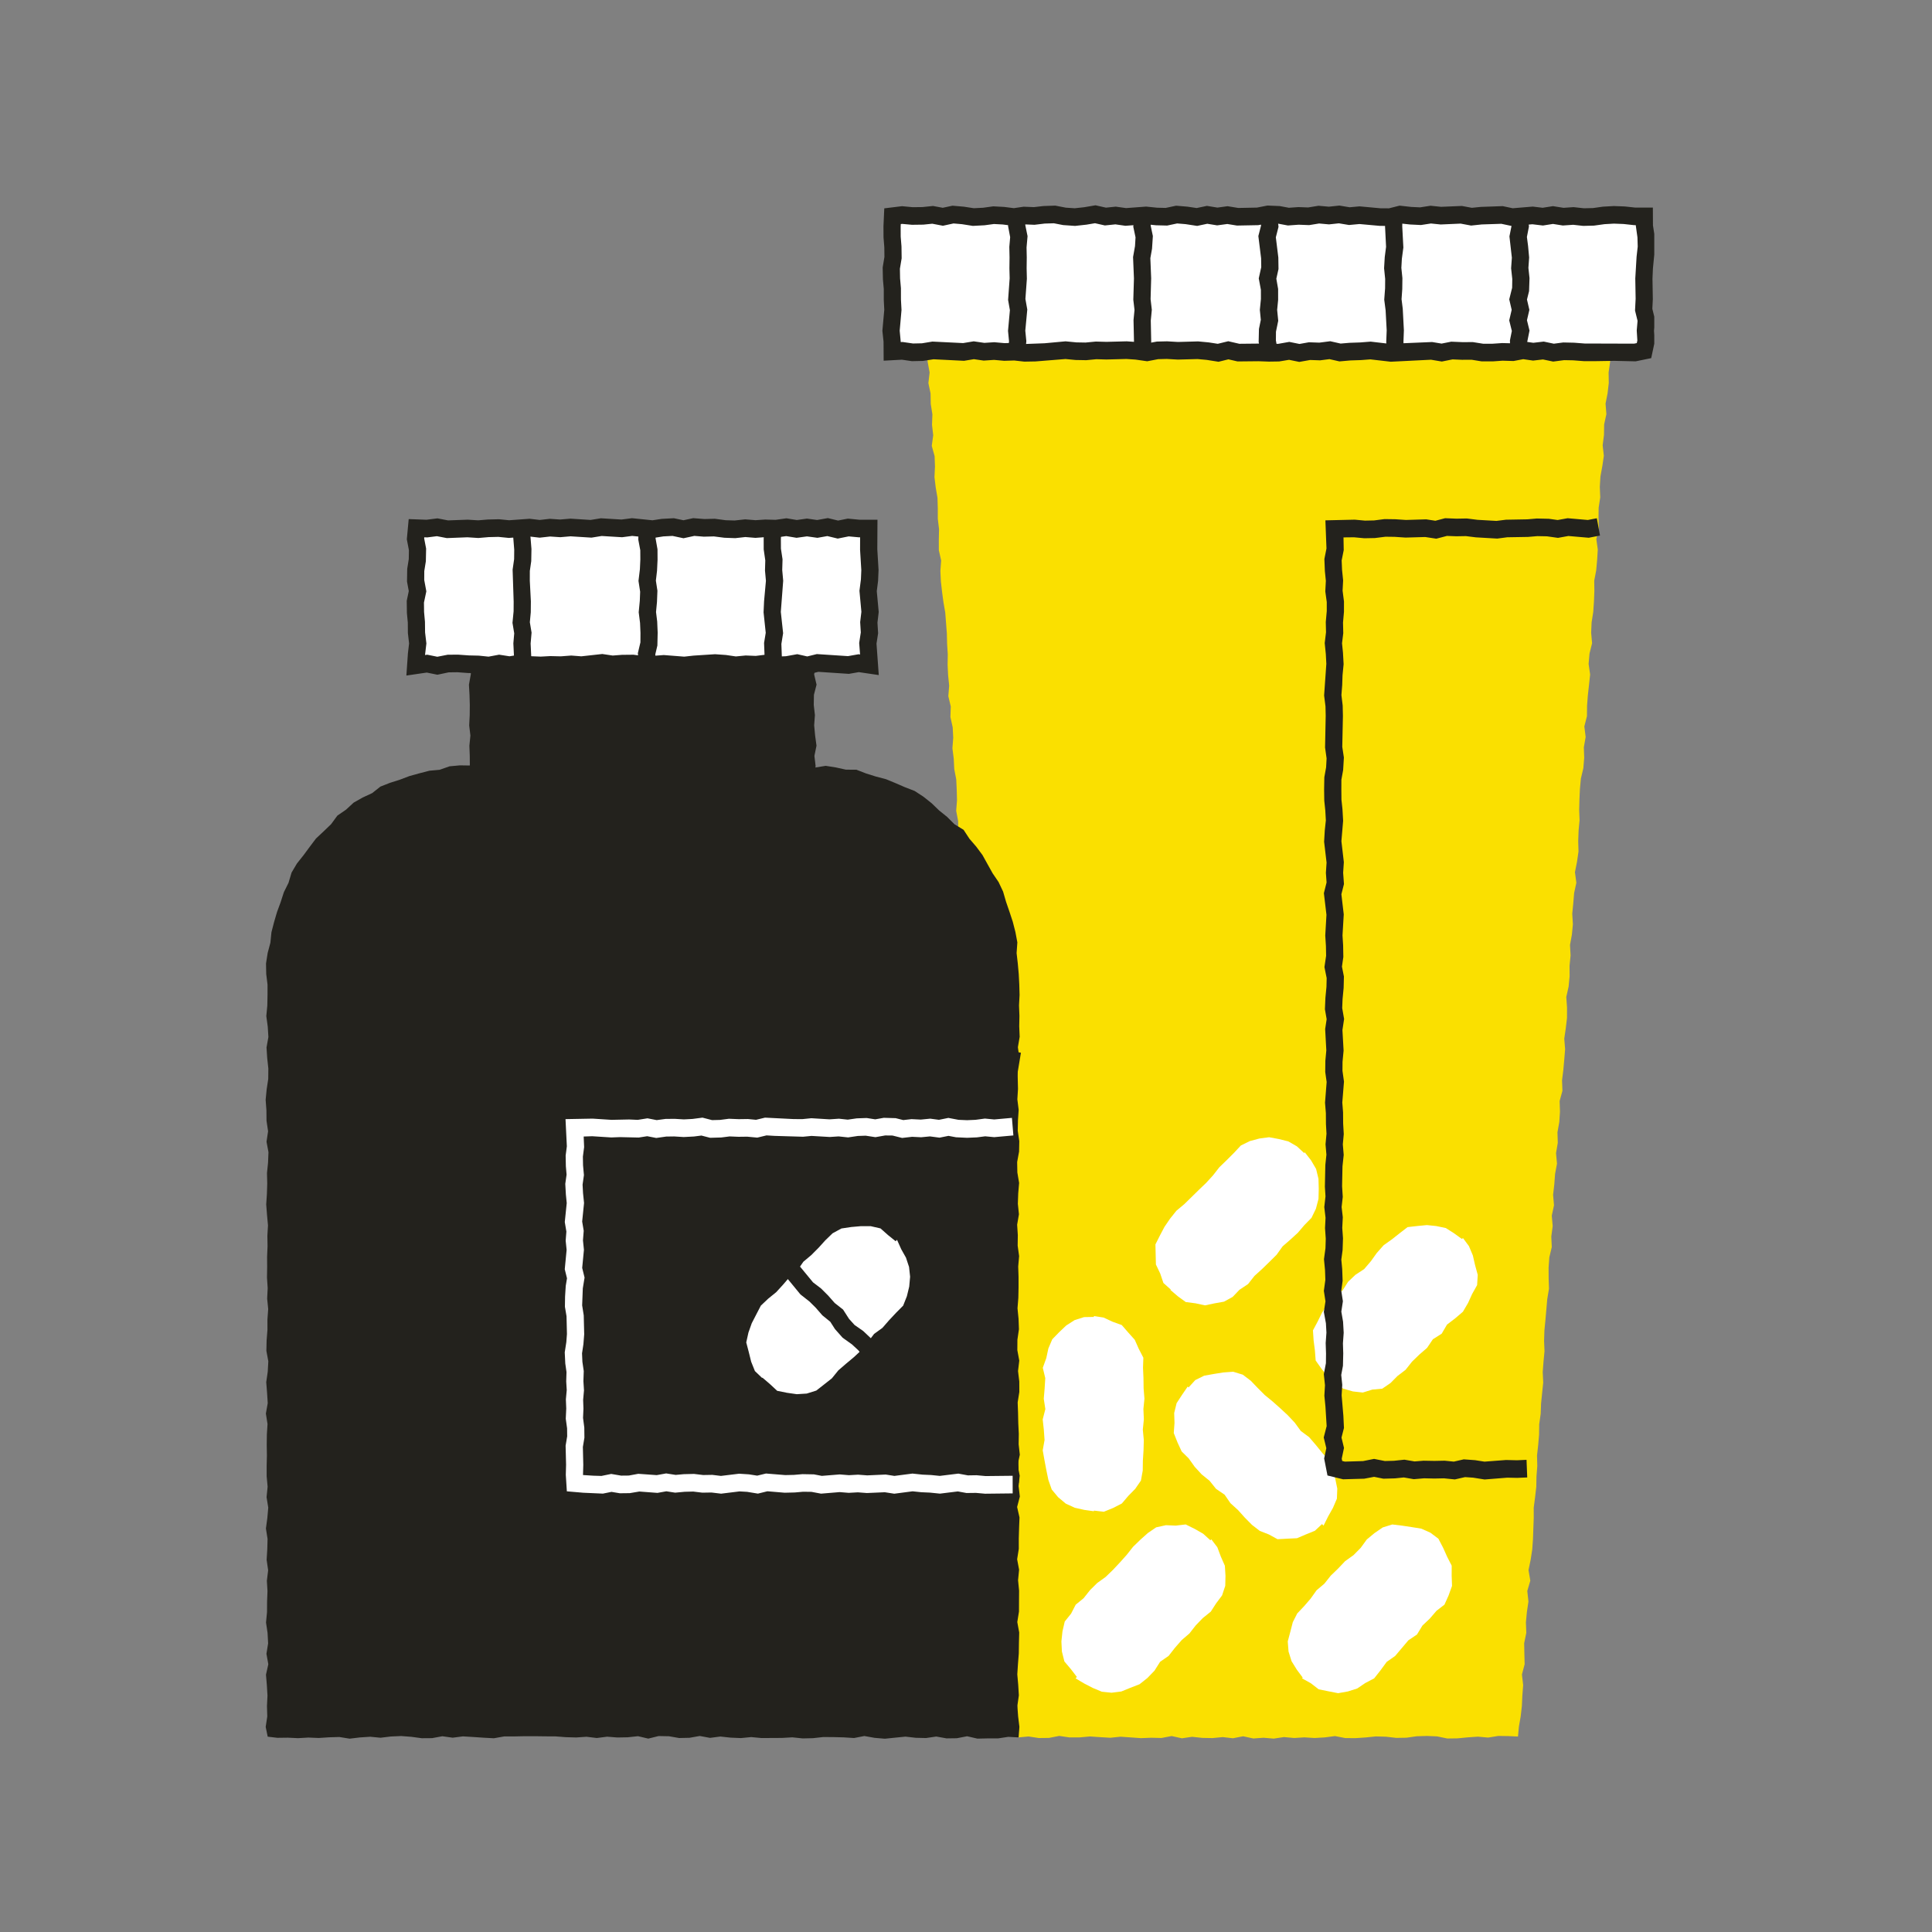 <svg width="100" height="100" viewBox="0 0 100 100" fill="none" xmlns="http://www.w3.org/2000/svg">
<rect x="0" y="0" width="100" height="100" fill="#808080" stroke="none"/>
<g clip-path="url(#clip0_3534_3298)">
<path d="M78.571 89.883L78.08 89.86L77.552 89.852L77.023 89.937L76.495 89.889L75.968 89.926L75.44 89.977L74.912 89.984L74.384 89.875L73.855 89.853L73.327 89.869L72.798 89.944L72.27 89.953L71.742 89.892L71.214 89.877L70.685 89.931L70.157 89.966L69.629 89.962L69.1 89.859L68.572 89.928L68.043 89.959L67.514 89.926L66.986 89.959L66.457 89.911L65.929 89.99L65.401 89.946L64.873 89.983L64.344 89.87L63.816 89.972L63.289 89.912L62.761 89.963L62.232 89.953L61.703 89.897L61.175 89.974L60.647 89.858L60.117 89.958L59.589 89.945L59.06 89.966L58.531 89.929L58.001 89.892L57.472 89.946L56.943 89.915L56.414 89.879L55.885 89.927L55.356 89.929L54.826 89.851L54.297 89.954L53.767 89.96L53.236 89.88L52.7 89.93L52.742 89.38L52.574 88.851L52.663 88.303L52.498 87.773L52.496 87.232L52.46 86.694L52.461 86.152L52.384 85.616L52.415 85.073L52.374 84.535L52.28 84L52.334 83.456L52.246 82.92L52.253 82.379L52.12 81.847L52.169 81.302L52.148 80.761L52.04 80.227L51.987 79.689L51.94 79.151L52.023 78.604L51.97 78.066L51.873 77.532L51.801 76.995L51.846 76.451L51.8 75.913L51.797 75.372L51.657 74.84L51.676 74.298L51.691 73.755L51.564 73.222L51.63 72.676L51.564 72.139L51.553 71.598L51.463 71.062L51.448 70.522L51.347 69.988L51.422 69.441L51.338 68.906L51.279 68.368L51.282 67.827L51.258 67.287L51.189 66.75L51.207 66.207L51.169 65.668L51.009 65.137L51.014 64.596L51.015 64.055L50.958 63.518L50.938 62.978L50.848 62.444L50.837 61.905L50.792 61.367L50.829 60.825L50.768 60.288L50.675 59.754L50.7 59.212L50.6 58.679L50.65 58.134L50.524 57.602L50.506 57.062L50.481 56.522L50.467 55.981L50.411 55.443L50.346 54.906L50.346 54.364L50.325 53.825L50.339 53.283L50.289 52.745L50.184 52.212L50.165 51.672L50.171 51.131L50.041 50.598L50.11 50.052L50.052 49.514L50.034 48.973L50.017 48.433L49.869 47.901L49.848 47.361L49.816 46.822L49.776 46.283L49.732 45.745L49.748 45.202L49.782 44.658L49.648 44.126L49.659 43.583L49.599 43.044L49.593 42.503L49.492 41.968L49.534 41.424L49.52 40.883L49.495 40.343L49.392 39.808L49.365 39.267L49.297 38.73L49.339 38.185L49.311 37.645L49.193 37.111L49.212 36.567L49.085 36.034L49.129 35.489L49.074 34.95L49.048 34.41L49.057 33.867L49.022 33.327L49.009 32.785L48.967 32.246L48.926 31.706L48.833 31.171L48.761 30.634L48.7 30.096L48.674 29.556L48.714 29.012L48.594 28.478L48.593 27.936L48.605 27.393L48.541 26.855L48.54 26.313L48.524 25.771L48.433 25.235L48.368 24.696L48.394 24.152L48.375 23.61L48.228 23.077L48.303 22.529L48.241 21.99L48.261 21.446L48.175 20.909L48.166 20.366L48.053 19.83L48.117 19.282L48.018 18.744L47.965 18.192L48.503 18.183L49.03 18.205L49.556 18.173L50.083 18.265L50.609 18.157L51.136 18.211L51.663 18.149L52.19 18.166L52.717 18.248L53.245 18.189L53.773 18.214L54.3 18.166L54.827 18.256L55.354 18.189L55.881 18.164L56.408 18.215L56.935 18.175L57.462 18.239L57.99 18.171L58.518 18.193L59.046 18.256L59.573 18.226L60.1 18.137L60.628 18.136L61.155 18.214L61.683 18.238L62.211 18.213L62.739 18.206L63.266 18.162L63.794 18.217L64.321 18.192L64.849 18.247L65.377 18.195L65.905 18.21L66.433 18.245L66.96 18.202L67.488 18.144L68.016 18.209L68.544 18.261L69.072 18.174L69.6 18.188L70.128 18.144L70.655 18.255L71.183 18.221L71.711 18.241L72.238 18.201L72.765 18.163L73.293 18.162L73.821 18.153L74.349 18.23L74.876 18.274L75.404 18.225L75.933 18.128L76.461 18.226L76.99 18.186L77.518 18.128L78.047 18.267L78.575 18.184L79.104 18.23L79.633 18.264L80.16 18.132L80.689 18.269L81.218 18.229L81.747 18.186L82.277 18.236L82.807 18.205L83.36 18.18L83.338 18.744L83.261 19.28L83.27 19.822L83.208 20.359L83.103 20.893L83.146 21.437L83.03 21.97L83.022 22.511L82.953 23.047L83.015 23.592L82.936 24.128L82.838 24.662L82.806 25.201L82.828 25.744L82.746 26.28L82.739 26.821L82.761 27.364L82.625 27.896L82.701 28.443L82.668 28.983L82.619 29.521L82.517 30.055L82.524 30.597L82.503 31.137L82.466 31.675L82.382 32.211L82.358 32.75L82.406 33.295L82.273 33.827L82.226 34.365L82.305 34.912L82.247 35.45L82.187 35.988L82.146 36.526L82.141 37.068L82.005 37.6L82.073 38.146L81.979 38.681L81.998 39.223L81.954 39.761L81.827 40.294L81.777 40.832L81.752 41.372L81.738 41.913L81.758 42.456L81.708 42.994L81.688 43.534L81.703 44.076L81.625 44.611L81.519 45.145L81.592 45.691L81.477 46.223L81.432 46.76L81.379 47.297L81.413 47.839L81.361 48.376L81.263 48.91L81.293 49.453L81.24 49.99L81.243 50.531L81.191 51.069L81.071 51.602L81.109 52.147L81.108 52.689L81.044 53.226L80.966 53.762L81.01 54.306L80.966 54.844L80.918 55.381L80.851 55.918L80.871 56.46L80.726 56.991L80.744 57.534L80.71 58.073L80.614 58.608L80.631 59.151L80.54 59.687L80.59 60.232L80.49 60.767L80.45 61.305L80.388 61.842L80.435 62.387L80.32 62.92L80.367 63.465L80.295 64.002L80.32 64.547L80.193 65.08L80.155 65.619L80.158 66.161L80.175 66.704L80.086 67.239L80.039 67.778L79.992 68.317L79.939 68.856L79.921 69.397L79.943 69.94L79.892 70.478L79.851 71.018L79.877 71.562L79.821 72.1L79.766 72.639L79.746 73.179L79.669 73.716L79.662 74.259L79.616 74.798L79.556 75.336L79.57 75.879L79.528 76.419L79.518 76.959L79.456 77.497L79.385 78.035L79.386 78.576L79.366 79.117L79.347 79.657L79.309 80.197L79.226 80.734L79.116 81.268L79.209 81.817L79.052 82.349L79.112 82.895L79.032 83.433L78.981 83.972L79.001 84.517L78.891 85.052L78.901 85.596L78.915 86.14L78.775 86.673L78.839 87.22L78.797 87.761L78.772 88.303L78.71 88.842L78.617 89.379L78.571 89.883Z" fill="#FAE000"/>
<path d="M74.352 83.375L74.008 83.776L73.625 84.139L73.342 84.603L72.897 84.902L72.555 85.307L72.213 85.712L71.775 86.019L71.458 86.452L71.128 86.871L70.666 87.114L70.246 87.398L69.763 87.55L69.26 87.639L68.758 87.541L68.256 87.439L67.847 87.123L67.392 86.871L67.429 86.833L67.122 86.421L66.85 85.981L66.694 85.481L66.654 84.959L66.788 84.455L66.915 83.964L67.144 83.512L67.49 83.147L67.835 82.748L68.146 82.312L68.549 81.971L68.88 81.555L69.26 81.188L69.623 80.805L70.057 80.494L70.429 80.117L70.745 79.683L71.14 79.355L71.568 79.061L72.063 78.906L72.579 78.968L73.068 79.042L73.565 79.122L74.034 79.33L74.451 79.643L74.696 80.112L74.903 80.575L75.14 81.039L75.138 81.561L75.157 82.085L74.979 82.579L74.765 83.056L74.352 83.375Z" fill="white"/>
<path d="M75.72 67.896L75.319 68.238L74.897 68.561L74.621 69.032L74.166 69.32L73.864 69.767L73.465 70.112L73.085 70.48L72.754 70.899L72.331 71.224L71.972 71.586L71.545 71.878L71.031 71.925L70.537 72.078L70.025 72.02L69.529 71.877L69.089 71.606L68.735 71.232L68.719 71.248L68.401 70.848L68.099 70.42L68.058 69.891L67.993 69.386L67.958 68.861L68.205 68.397L68.428 67.943L68.709 67.515L69.039 67.1L69.485 66.802L69.776 66.346L70.158 65.983L70.608 65.688L70.952 65.286L71.265 64.85L71.617 64.453L72.053 64.142L72.448 63.83L72.856 63.515L73.365 63.457L73.857 63.41L74.347 63.461L74.837 63.564L75.261 63.835L75.67 64.131L75.721 64.079L76.032 64.499L76.234 64.98L76.349 65.48L76.488 65.988L76.455 66.517L76.196 66.98L75.985 67.444L75.72 67.896Z" fill="white"/>
<path d="M67.518 63.407L67.175 63.809L66.786 64.165L66.388 64.511L66.076 64.947L65.701 65.319L65.323 65.686L64.931 66.041L64.601 66.461L64.153 66.76L63.802 67.128L63.357 67.373L62.861 67.462L62.37 67.565L61.879 67.459L61.375 67.394L60.961 67.093L60.58 66.766L60.599 66.747L60.218 66.406L60.052 65.916L59.83 65.451L59.817 64.933L59.805 64.411L60.039 63.945L60.274 63.5L60.56 63.081L60.891 62.667L61.297 62.328L61.674 61.959L62.05 61.59L62.431 61.225L62.787 60.835L63.115 60.415L63.496 60.047L63.87 59.673L64.225 59.292L64.689 59.063L65.183 58.93L65.689 58.863L66.19 58.956L66.683 59.078L67.126 59.333L67.501 59.68L67.536 59.644L67.856 60.053L68.121 60.504L68.244 61.015L68.258 61.535L68.245 62.056L68.112 62.562L67.883 63.036L67.518 63.407Z" fill="white"/>
<path d="M62.67 83.418L62.259 83.749L61.892 84.129L61.565 84.547L61.164 84.891L60.815 85.29L60.487 85.709L60.047 86.014L59.756 86.474L59.388 86.855L58.983 87.176L58.508 87.36L58.04 87.551L57.536 87.615L57.031 87.563L56.562 87.367L56.116 87.136L55.67 86.87L55.739 86.799L55.432 86.398L55.092 85.995L54.964 85.483L54.938 84.959L54.993 84.441L55.111 83.93L55.438 83.523L55.679 83.057L56.088 82.723L56.418 82.306L56.792 81.936L57.225 81.624L57.605 81.257L57.966 80.873L58.319 80.478L58.65 80.059L59.03 79.691L59.413 79.349L59.842 79.055L60.347 78.944L60.856 78.965L61.372 78.905L61.837 79.135L62.275 79.385L62.649 79.724L62.698 79.674L63.01 80.087L63.191 80.57L63.399 81.043L63.431 81.561L63.419 82.082L63.255 82.578L62.946 82.99L62.67 83.418Z" fill="white"/>
<path d="M59.162 70.797L59.186 71.33L59.193 71.864L59.236 72.397L59.182 72.93L59.206 73.464L59.152 73.998L59.203 74.532L59.189 75.068L59.155 75.603L59.148 76.118L59.054 76.635L58.757 77.065L58.401 77.427L58.067 77.82L57.612 78.054L57.134 78.248L56.62 78.188V78.222L56.124 78.152L55.633 78.042L55.167 77.829L54.77 77.497L54.437 77.096L54.264 76.602L54.161 76.104L54.066 75.603L53.971 75.069L54.066 74.535L54.028 74.003L53.97 73.469L54.107 72.935L54.025 72.401L54.07 71.867L54.103 71.332L53.975 70.797L54.156 70.295L54.263 69.797L54.464 69.322L54.821 68.955L55.19 68.605L55.621 68.329L56.11 68.173L56.62 68.164V68.119L57.125 68.197L57.584 68.412L58.063 68.585L58.4 68.974L58.736 69.349L58.941 69.812L59.18 70.275L59.162 70.797Z" fill="white"/>
<path d="M65.092 71.834L65.463 72.206L65.873 72.542L66.266 72.892L66.653 73.251L67.015 73.636L67.33 74.068L67.759 74.385L68.105 74.788L68.441 75.202L68.782 75.582L68.99 76.052L69.114 76.546L69.218 77.051L69.197 77.573L68.992 78.051L68.743 78.493L68.506 78.967L68.428 78.886L68.058 79.232L67.594 79.421L67.133 79.618L66.635 79.641L66.126 79.669L65.675 79.423L65.207 79.24L64.802 78.927L64.432 78.553L64.079 78.16L63.689 77.806L63.384 77.364L62.941 77.062L62.609 76.647L62.197 76.313L61.838 75.922L61.526 75.485L61.162 75.126L60.946 74.657L60.754 74.174L60.792 73.652L60.776 73.135L60.901 72.628L61.184 72.194L61.475 71.768L61.52 71.814L61.867 71.433L62.326 71.206L62.823 71.117L63.316 71.038L63.831 71.001L64.327 71.153L64.741 71.468L65.092 71.834Z" fill="white"/>
<path d="M85.179 18.235L84.618 18.139L84.092 18.235L83.566 18.127L83.039 18.135L82.513 18.187L81.986 18.244L81.46 18.243L80.935 18.214L80.409 18.152L79.884 18.134L79.358 18.203L78.833 18.182L78.307 18.268L77.781 18.26L77.255 18.125L76.729 18.161L76.202 18.236L75.675 18.142L75.149 18.134L74.623 18.126L74.097 18.212L73.572 18.163L73.045 18.2L72.519 18.251L71.993 18.258L71.467 18.149L70.94 18.127L70.413 18.143L69.887 18.218L69.361 18.228L68.834 18.166L68.308 18.151L67.781 18.205L67.255 18.24L66.728 18.236L66.201 18.134L65.675 18.203L65.148 18.233L64.622 18.2L64.095 18.233L63.568 18.186L63.041 18.264L62.515 18.22L61.988 18.258L61.461 18.144L60.934 18.247L60.407 18.186L59.88 18.237L59.353 18.227L58.827 18.171L58.3 18.248L57.773 18.133L57.247 18.233L56.721 18.219L56.195 18.241L55.668 18.203L55.141 18.167L54.614 18.22L54.087 18.189L53.56 18.153L53.033 18.201L52.505 18.203L51.978 18.126L51.45 18.228L50.923 18.235L50.395 18.154L49.868 18.207L49.341 18.124L48.813 18.261L48.285 18.133L47.757 18.265L47.229 18.231L46.7 18.232L46.174 18.195L46.134 17.658L46.2 17.117L46.195 16.577L46.136 16.036L46.226 15.495L46.173 14.954L46.216 14.414L46.118 13.873L46.203 13.332L46.218 12.79L46.144 12.249L46.128 11.706L46.131 11.124L46.696 11.23L47.222 11.212L47.748 11.149L48.275 11.111L48.801 11.194L49.327 11.183L49.853 11.216L50.379 11.109L50.904 11.165L51.43 11.217L51.955 11.124L52.481 11.227L53.007 11.196L53.532 11.222L54.058 11.165L54.585 11.186L55.111 11.12L55.638 11.232L56.164 11.183L56.69 11.159L57.216 11.199L57.742 11.21L58.268 11.176L58.794 11.231L59.32 11.228L59.847 11.101L60.374 11.143L60.901 11.179L61.427 11.157L61.953 11.173L62.479 11.117L63.006 11.142L63.532 11.133L64.059 11.207L64.586 11.181L65.112 11.122L65.639 11.184L66.165 11.117L66.692 11.205L67.219 11.113L67.746 11.131L68.272 11.142L68.799 11.163L69.326 11.143L69.853 11.112L70.38 11.149L70.906 11.164L71.433 11.214L71.961 11.2L72.487 11.128L73.013 11.145L73.54 11.188L74.066 11.091L74.592 11.198L75.119 11.176L75.646 11.194L76.173 11.213L76.699 11.097L77.226 11.112L77.754 11.115L78.281 11.111L78.808 11.102L79.335 11.155L79.863 11.227L80.391 11.126L80.918 11.173L81.446 11.148L81.973 11.179L82.5 11.111L83.028 11.191L83.557 11.213L84.085 11.223L84.614 11.155L85.144 11.163L85.176 11.704L85.098 12.245L85.091 12.786L85.173 13.327L85.118 13.868L85.21 14.409L85.131 14.949L85.15 15.49L85.14 16.031L85.095 16.572L85.095 17.114L85.072 17.659L85.179 18.235Z" fill="white"/>
<path d="M67.249 18.732L66.722 18.624L66.209 18.709L65.683 18.717L65.136 18.697L64.056 18.708L63.582 18.599L63.072 18.725L62.459 18.628L61.984 18.585L60.962 18.612L60.393 18.579L59.941 18.591L59.379 18.699L58.78 18.613L58.307 18.581L57.266 18.608L56.748 18.593L56.224 18.643L55.671 18.633L55.149 18.583L53.593 18.708L53.02 18.718L52.495 18.659L51.974 18.675L51.454 18.628L50.915 18.664L50.409 18.591L49.9 18.675L48.318 18.596L47.772 18.681L47.205 18.694L46.682 18.618L45.738 18.669L45.732 17.685L45.672 17.121L45.77 16.034L45.744 15.524V14.958L45.7 14.457L45.687 13.842L45.778 13.299L45.772 12.8L45.731 12.288L45.728 11.709L45.77 10.784L46.69 10.672L47.24 10.724L47.744 10.718L48.294 10.661L48.796 10.755L49.3 10.647L49.891 10.698L50.402 10.777L50.883 10.753L51.413 10.68L51.98 10.711L52.477 10.774L52.984 10.699L53.516 10.721L54.008 10.664L54.62 10.643L55.168 10.749L55.629 10.779L56.117 10.726L56.703 10.626L57.244 10.748L57.751 10.696L58.285 10.771L59.325 10.693L59.892 10.751L60.334 10.762L60.874 10.647L61.464 10.697L61.94 10.768L62.469 10.656L63.012 10.745L63.538 10.673L64.093 10.764L65.061 10.745L65.603 10.639L66.242 10.666L66.712 10.754L67.204 10.719L67.709 10.738L68.245 10.65L68.783 10.698L69.326 10.64L69.857 10.728L70.37 10.681L71.456 10.781L71.892 10.783L72.442 10.644L73.047 10.711L73.504 10.733L74.042 10.649L74.591 10.705L75.668 10.66L76.181 10.756L76.646 10.709L77.781 10.669L78.299 10.779L79.335 10.693L79.846 10.754L80.382 10.67L80.928 10.757L81.447 10.721L81.984 10.78L82.458 10.769L82.963 10.697L83.529 10.665L84.098 10.686L84.635 10.744L85.552 10.743L85.557 11.667L85.644 12.23L85.661 12.805L85.555 13.9L85.532 14.426L85.55 15.484L85.525 15.985L85.66 16.534L85.611 17.118L85.646 17.694L85.466 18.537L84.659 18.703L83.551 18.677L82.513 18.694L81.985 18.693L81.426 18.65L80.958 18.641L80.392 18.715L79.863 18.605L79.352 18.664L78.842 18.591L78.341 18.686L77.769 18.669L77.285 18.704L76.694 18.705L76.169 18.62L75.677 18.623L75.183 18.602L74.63 18.713L74.069 18.619L71.985 18.723L70.928 18.601L70.446 18.638L69.9 18.656L69.33 18.706L68.813 18.589L68.328 18.651L67.812 18.633L67.249 18.733L67.249 18.732ZM70.951 17.683L72.001 17.806L72.49 17.772L74.126 17.703L74.616 17.784L75.116 17.685L75.694 17.709L76.236 17.707L76.764 17.791L77.256 17.791L77.752 17.757L78.272 17.77L78.823 17.666L79.364 17.743L79.904 17.68L80.426 17.79L80.912 17.726L81.47 17.738L82.021 17.78L84.576 17.788L84.72 17.759L84.749 17.623L84.717 17.106L84.76 16.606L84.629 16.073L84.66 15.463L84.642 14.415L84.709 13.287L84.768 12.764L84.754 12.287L84.666 11.655L84.565 11.652L84.034 11.594L83.535 11.575L83.047 11.603L82.505 11.678L81.947 11.692L81.429 11.635L80.89 11.672L80.382 11.591L79.863 11.673L79.317 11.608L78.247 11.698L77.71 11.584L76.698 11.617L76.144 11.675L75.602 11.574L74.569 11.619L74.065 11.568L73.55 11.647L72.978 11.619L72.503 11.567L71.998 11.695L71.416 11.691L70.366 11.596L69.825 11.646L69.3 11.559L68.79 11.614L68.277 11.568L67.762 11.652L67.218 11.631L66.661 11.671L66.113 11.569L65.67 11.553L65.126 11.654L64.024 11.675L63.526 11.594L62.999 11.665L62.489 11.582L61.965 11.693L61.361 11.601L60.928 11.566L60.413 11.675L59.834 11.66L59.316 11.607L58.252 11.687L57.733 11.613L57.189 11.669L56.677 11.554L56.236 11.628L55.646 11.693L55.028 11.65L54.548 11.557L54.07 11.572L53.547 11.635L53.028 11.614L52.484 11.694L51.899 11.619L51.446 11.595L50.961 11.66L50.355 11.692L49.785 11.603L49.354 11.566L48.806 11.685L48.255 11.58L47.791 11.627L47.203 11.635L46.701 11.589L46.624 11.598L46.618 11.728L46.62 12.249L46.661 12.756L46.669 13.369L46.579 13.91L46.588 14.408L46.632 14.918L46.633 15.499L46.662 16.044L46.568 17.118L46.623 17.706L46.72 17.701L47.258 17.779L47.721 17.769L48.261 17.68L49.851 17.758L50.4 17.667L50.948 17.747L51.463 17.713L51.999 17.761L52.53 17.744L53.061 17.805L54.071 17.767L55.153 17.667L55.72 17.722L56.188 17.73L56.718 17.679L57.272 17.694L58.321 17.667L58.872 17.706L59.356 17.775L59.883 17.679L60.409 17.667L60.972 17.7L62.016 17.671L62.567 17.723L63.032 17.795L63.574 17.662L64.148 17.794L65.149 17.784L65.693 17.805L66.16 17.797L66.734 17.696L67.26 17.803L67.75 17.716L68.287 17.735L68.854 17.662L69.39 17.783L69.848 17.744L70.399 17.725L70.95 17.682L70.951 17.683Z" fill="#23221D"/>
<path d="M76.842 76.578L76.25 76.484L75.831 76.455L75.303 76.575L74.739 76.518L74.245 76.529L73.707 76.517L73.177 76.562L72.662 76.473L72.204 76.52L71.605 76.537L71.123 76.441L70.615 76.537L69.518 76.568L68.71 76.371L68.538 75.492L68.65 74.957L68.516 74.403L68.667 73.815L68.605 72.809L68.549 72.242L68.581 71.7L68.521 71.128L68.629 70.56L68.635 70.058L68.617 69.514L68.656 68.976L68.629 68.492L68.522 67.902L68.606 67.354L68.523 66.816L68.6 66.245L68.583 65.743L68.529 65.176L68.606 64.605L68.621 64.112L68.583 63.565L68.61 63.034L68.545 62.478L68.607 61.926L68.576 61.426L68.599 60.297L68.655 59.767L68.609 59.23L68.659 58.682L68.631 58.177L68.627 57.614L68.583 57.076L68.667 56.004L68.594 55.484L68.6 54.908L68.65 54.366L68.59 53.264L68.667 52.753L68.578 52.238L68.603 51.648L68.657 51.081L68.668 50.626L68.553 50.056L68.639 49.472L68.63 48.97L68.595 48.423L68.657 47.35L68.524 46.23L68.663 45.676L68.628 45.177L68.663 44.646L68.536 43.568L68.57 42.986L68.626 42.461L68.598 41.959L68.544 41.441L68.536 40.857L68.547 40.229L68.639 39.718L68.664 39.254L68.585 38.689L68.618 37.05L68.607 36.562L68.536 35.998L68.651 34.358L68.624 33.854L68.567 33.284L68.634 32.727L68.622 32.194L68.673 31.628L68.673 31.163L68.597 30.61L68.626 30.062L68.575 29.558L68.55 28.934L68.658 28.387L68.602 26.933L70.123 26.898L70.648 26.947L71.126 26.937L71.662 26.868L72.22 26.876L72.771 26.913L73.819 26.881L74.296 26.954L74.799 26.822L75.389 26.846L75.922 26.836L76.478 26.906L77.457 26.962L77.949 26.9L79.056 26.88L79.546 26.838L80.167 26.852L80.624 26.916L81.139 26.823L82.186 26.914L82.652 26.825L82.816 27.721L82.233 27.834L81.178 27.743L80.641 27.84L80.072 27.76L79.573 27.75L79.092 27.791L78.016 27.809L77.497 27.877L76.39 27.813L75.875 27.749L75.379 27.758L74.894 27.739L74.343 27.883L73.77 27.796L72.749 27.825L72.184 27.787L71.712 27.781L71.168 27.849L70.616 27.86L70.085 27.81L69.539 27.816L69.551 28.473L69.444 29.007L69.464 29.492L69.52 30.04L69.492 30.572L69.564 31.132L69.563 31.672L69.514 32.225L69.527 32.772L69.463 33.294L69.512 33.783L69.545 34.378L69.489 34.954L69.472 35.463L69.432 35.977L69.497 36.517L69.509 37.058L69.476 38.657L69.559 39.209L69.521 39.856L69.43 40.356L69.428 40.855L69.433 41.389L69.486 41.885L69.52 42.485L69.431 43.539L69.557 44.624L69.521 45.175L69.563 45.759L69.43 46.287L69.552 47.329L69.488 48.419L69.52 48.931L69.531 49.532L69.459 50.031L69.561 50.545L69.546 51.138L69.491 51.712L69.472 52.177L69.57 52.743L69.484 53.314L69.544 54.378L69.489 54.958L69.486 55.423L69.564 55.983L69.477 57.068L69.517 57.575L69.521 58.149L69.553 58.699L69.504 59.233L69.55 59.778L69.487 60.364L69.466 61.4L69.501 61.949L69.442 62.477L69.503 63.003L69.475 63.555L69.513 64.093L69.492 64.707L69.426 65.195L69.472 65.683L69.494 66.293L69.424 66.808L69.508 67.353L69.427 67.889L69.517 68.412L69.549 68.984L69.51 69.532L69.526 70.048L69.511 70.693L69.422 71.167L69.475 71.679L69.443 72.224L69.533 73.286L69.563 73.911L69.436 74.409L69.565 74.943L69.448 75.499L69.472 75.619L69.61 75.653L70.553 75.625L71.122 75.512L71.679 75.622L72.148 75.61L72.692 75.553L73.217 75.643L73.681 75.606L74.245 75.616L74.774 75.605L75.25 75.653L75.763 75.536L76.35 75.578L76.836 75.654L77.954 75.569L78.519 75.583L79.013 75.561L79.049 76.473L78.527 76.495L78.017 76.484L76.842 76.578Z" fill="#23221D"/>
<path d="M78.169 18.211L78.154 17.617L78.253 17.13L78.117 16.582L78.244 16.038L78.118 15.495L78.268 14.896L78.275 14.439L78.215 13.885L78.254 13.338L78.128 12.236L78.237 11.688L78.183 11.216L79.068 11.111L79.138 11.726L79.032 12.266L79.093 12.731L79.148 13.329L79.11 13.867L79.167 14.395L79.144 15.071L79.036 15.504L79.16 16.039L79.035 16.575L79.167 17.109L79.048 17.699L79.06 18.187L78.169 18.211Z" fill="#23221D"/>
<path d="M71.766 18.21L71.752 17.67L71.775 17.1L71.719 16.063L71.648 15.512L71.692 14.923L71.696 14.439L71.64 13.886L71.674 13.307L71.743 12.776L71.69 11.728L71.701 11.154L72.592 11.174L72.58 11.717L72.638 12.811L72.56 13.395L72.534 13.865L72.588 14.396L72.581 14.963L72.544 15.486L72.606 15.98L72.665 17.096L72.643 17.678L72.657 18.187L71.766 18.21Z" fill="#23221D"/>
<path d="M65.253 18.281L65.148 17.697L65.163 17.026L65.26 16.554L65.209 16.039L65.265 15.476L65.264 15.002L65.153 14.409L65.282 13.828L65.275 13.369L65.132 12.218L65.272 11.674L65.221 11.214L66.107 11.113L66.176 11.741L66.037 12.283L66.166 13.327L66.175 13.924L66.063 14.425L66.155 14.956L66.156 15.522L66.105 16.039L66.161 16.603L66.044 17.169L66.04 17.619L66.129 18.116L65.253 18.281Z" fill="#23221D"/>
<path d="M59.579 18.205L58.688 18.192L58.695 17.652L58.671 16.565L58.722 16.043L58.66 15.515L58.693 14.413L58.647 13.305L58.748 12.738L58.775 12.285L58.659 11.738L58.707 11.127L59.596 11.2L59.558 11.676L59.672 12.216L59.629 12.874L59.542 13.362L59.584 14.404L59.554 15.484L59.618 16.035L59.564 16.593L59.586 17.655L59.579 18.205Z" fill="#23221D"/>
<path d="M53.068 18.242L52.181 18.155L52.227 17.66L52.175 17.125L52.272 16.055L52.179 15.525L52.26 14.404L52.247 13.888L52.254 13.327L52.242 12.778L52.286 12.277L52.18 11.715L52.171 11.171L53.062 11.156L53.07 11.657L53.186 12.224L53.134 12.808L53.145 13.323L53.138 13.883L53.151 14.43L53.075 15.474L53.172 16.023L53.069 17.115L53.123 17.657L53.068 18.242Z" fill="#23221D"/>
<path d="M52.73 50.418L52.758 50.959L52.773 51.5L52.744 52.04L52.766 52.582L52.755 53.122L52.778 53.663L52.686 54.203L52.759 54.743L52.669 55.283L52.678 55.823L52.691 56.363L52.658 56.903L52.726 57.443L52.69 57.983L52.678 58.524L52.758 59.065L52.747 59.606L52.648 60.147L52.658 60.688L52.749 61.228L52.703 61.769L52.684 62.309L52.74 62.85L52.647 63.39L52.682 63.931L52.674 64.473L52.749 65.014L52.702 65.555L52.72 66.096L52.72 66.636L52.709 67.177L52.666 67.718L52.72 68.26L52.74 68.801L52.661 69.342L52.657 69.883L52.757 70.424L52.693 70.965L52.758 71.507L52.76 72.048L52.674 72.589L52.694 73.13L52.706 73.671L52.733 74.213L52.725 74.755L52.785 75.296L52.669 75.837L52.78 76.379L52.722 76.919L52.787 77.46L52.646 78.002L52.769 78.543L52.748 79.083L52.732 79.624L52.733 80.166L52.647 80.707L52.748 81.248L52.695 81.79L52.748 82.332L52.744 82.873L52.742 83.415L52.655 83.957L52.754 84.499L52.74 85.041L52.733 85.583L52.69 86.125L52.655 86.667L52.703 87.209L52.736 87.752L52.658 88.294L52.698 88.837L52.764 89.381L52.723 89.928L52.188 89.899L51.655 89.98L51.123 89.979L50.59 89.991L50.058 89.868L49.526 89.971L48.994 89.978L48.462 89.883L47.93 89.961L47.399 89.948L46.867 89.888L46.335 89.941L45.803 89.996L45.271 89.951L44.739 89.856L44.206 89.96L43.673 89.926L43.141 89.912L42.608 89.909L42.076 89.968L41.544 89.98L41.012 89.924L40.48 89.955L39.948 89.958L39.415 89.961L38.882 89.911L38.349 89.963L37.816 89.94L37.284 89.883L36.752 89.952L36.219 89.854L35.687 89.948L35.154 89.96L34.621 89.868L34.088 89.858L33.555 89.99L33.023 89.865L32.49 89.922L31.957 89.932L31.424 89.891L30.891 89.959L30.358 89.895L29.825 89.931L29.292 89.916L28.759 89.876L28.226 89.873L27.693 89.866L27.159 89.866L26.626 89.877L26.094 89.878L25.561 89.972L25.028 89.943L24.496 89.907L23.963 89.875L23.43 89.943L22.897 89.868L22.364 89.966L21.831 89.97L21.298 89.898L20.765 89.857L20.231 89.881L19.698 89.945L19.164 89.894L18.631 89.929L18.097 89.993L17.563 89.907L17.03 89.923L16.496 89.958L15.962 89.936L15.428 89.967L14.893 89.942L14.358 89.949L13.856 89.89L13.752 89.384L13.834 88.844L13.818 88.302L13.845 87.761L13.812 87.221L13.767 86.681L13.888 86.14L13.791 85.6L13.878 85.06L13.849 84.52L13.769 83.981L13.821 83.44L13.824 82.9L13.845 82.359L13.813 81.819L13.879 81.277L13.801 80.736L13.834 80.195L13.849 79.655L13.764 79.114L13.837 78.574L13.885 78.034L13.797 77.493L13.852 76.953L13.802 76.412L13.802 75.87L13.815 75.329L13.806 74.788L13.813 74.247L13.847 73.707L13.762 73.166L13.858 72.625L13.823 72.084L13.78 71.542L13.858 71.001L13.888 70.46L13.788 69.919L13.8 69.378L13.843 68.836L13.842 68.295L13.882 67.754L13.828 67.213L13.855 66.672L13.819 66.13L13.828 65.588L13.825 65.047L13.848 64.505L13.839 63.964L13.871 63.424L13.821 62.883L13.779 62.341L13.815 61.8L13.832 61.26L13.819 60.719L13.874 60.178L13.896 59.636L13.795 59.095L13.876 58.553L13.795 58.011L13.79 57.47L13.75 56.928L13.802 56.386L13.884 55.844L13.889 55.302L13.83 54.76L13.795 54.217L13.892 53.676L13.858 53.134L13.784 52.592L13.836 52.049L13.847 51.506L13.847 50.962L13.78 50.418L13.769 49.87L13.854 49.326L13.995 48.796L14.05 48.253L14.186 47.727L14.339 47.206L14.526 46.697L14.693 46.18L14.934 45.694L15.092 45.163L15.37 44.694L15.709 44.268L16.03 43.833L16.356 43.401L16.75 43.032L17.137 42.66L17.462 42.216L17.908 41.91L18.306 41.543L18.775 41.278L19.262 41.052L19.69 40.714L20.189 40.518L20.699 40.356L21.198 40.167L21.71 40.026L22.226 39.892L22.756 39.844L23.27 39.664L23.804 39.615L24.339 39.623L24.319 39.651L24.315 39.125L24.295 38.598L24.348 38.072L24.285 37.547L24.312 37.02L24.317 36.493L24.302 35.967L24.272 35.439L24.368 34.911L24.383 34.429L24.864 34.33L25.388 34.373L25.913 34.419L26.438 34.319L26.963 34.325L27.488 34.438L28.012 34.384L28.537 34.439L29.062 34.438L29.586 34.333L30.111 34.457L30.636 34.449L31.16 34.372L31.684 34.31L32.208 34.452L32.733 34.391L33.258 34.444L33.783 34.43L34.307 34.453L34.833 34.425L35.358 34.396L35.883 34.326L36.409 34.367L36.934 34.373L37.46 34.317L37.985 34.349L38.511 34.422L39.036 34.391L39.561 34.365L40.087 34.377L40.614 34.35L41.14 34.335L41.667 34.447L42.244 34.331L42.14 34.91L42.265 35.436L42.129 35.962L42.12 36.488L42.18 37.014L42.141 37.541L42.19 38.068L42.262 38.595L42.154 39.123L42.216 39.651L42.203 39.726L42.737 39.639L43.266 39.723L43.787 39.838L44.327 39.84L44.83 40.035L45.337 40.194L45.853 40.329L46.347 40.532L46.838 40.745L47.342 40.94L47.794 41.235L48.218 41.572L48.608 41.948L49.025 42.284L49.404 42.663L49.876 42.952L50.176 43.411L50.529 43.821L50.852 44.255L51.116 44.731L51.38 45.204L51.687 45.656L51.92 46.149L52.073 46.676L52.25 47.191L52.421 47.709L52.557 48.239L52.658 48.778L52.619 49.333L52.681 49.874L52.73 50.418Z" fill="#23221D"/>
<path d="M45.001 34.409L44.445 34.326L43.914 34.42L43.382 34.383L42.85 34.347L42.319 34.315L41.787 34.445L41.255 34.325L40.724 34.42L40.193 34.442L39.66 34.34L39.129 34.406L38.597 34.385L38.065 34.436L37.534 34.357L37.001 34.32L36.47 34.36L35.938 34.387L35.406 34.447L34.874 34.401L34.342 34.363L33.81 34.402L33.278 34.417L32.747 34.345L32.216 34.349L31.685 34.39L31.153 34.31L30.621 34.364L30.089 34.429L29.558 34.388L29.025 34.429L28.493 34.414L27.961 34.441L27.428 34.418L26.896 34.345L26.363 34.431L25.831 34.349L25.298 34.448L24.766 34.392L24.234 34.379L23.701 34.34L23.168 34.345L22.634 34.458L22.1 34.349L21.517 34.434L21.558 33.843L21.622 33.302L21.558 32.761L21.553 32.22L21.505 31.68L21.499 31.139L21.613 30.599L21.513 30.058L21.516 29.516L21.603 28.975L21.61 28.433L21.507 27.891L21.558 27.34L22.097 27.359L22.628 27.292L23.16 27.394L23.692 27.371L24.224 27.355L24.756 27.39L25.287 27.344L25.818 27.332L26.35 27.386L26.882 27.353L27.414 27.309L27.945 27.371L28.477 27.311L29.009 27.347L29.541 27.302L30.073 27.345L30.605 27.369L31.137 27.284L31.669 27.318L32.2 27.348L32.732 27.28L33.264 27.338L33.795 27.389L34.326 27.308L34.857 27.281L35.389 27.394L35.921 27.278L36.453 27.321L36.985 27.308L37.517 27.378L38.049 27.398L38.582 27.338L39.114 27.382L39.647 27.346L40.179 27.363L40.712 27.287L41.244 27.375L41.776 27.302L42.308 27.377L42.842 27.281L43.374 27.41L43.908 27.302L44.442 27.354L44.969 27.356L44.965 27.889L44.962 28.429L44.997 28.971L45.028 29.511L45.003 30.052L44.933 30.593L44.98 31.133L45.033 31.674L44.969 32.216L45.003 32.757L44.919 33.299L44.961 33.841L45.001 34.409Z" fill="white"/>
<path d="M21.034 34.966L21.114 33.811L21.174 33.305L21.112 32.767L21.108 32.228L21.061 31.725L21.053 31.097L21.158 30.596L21.067 30.102L21.077 29.445L21.158 28.937L21.165 28.476L21.057 27.914L21.154 26.868L22.078 26.902L22.643 26.83L23.192 26.936L24.21 26.898L24.749 26.932L25.248 26.89L25.832 26.876L26.353 26.928L27.412 26.851L27.935 26.913L28.455 26.854L28.992 26.89L29.528 26.845L30.567 26.912L31.102 26.826L32.169 26.891L32.713 26.821L33.77 26.93L34.248 26.857L34.88 26.823L35.377 26.928L35.881 26.819L36.455 26.865L36.999 26.851L37.566 26.927L38.023 26.941L38.568 26.881L39.108 26.925L39.609 26.891L40.145 26.906L40.707 26.826L41.242 26.915L41.769 26.841L42.294 26.916L42.85 26.816L43.379 26.944L43.882 26.843L44.482 26.9L45.418 26.902L45.409 28.43L45.474 29.506L45.449 30.069L45.382 30.599L45.482 31.676L45.417 32.227L45.451 32.776L45.368 33.315L45.485 34.942L44.452 34.789L43.938 34.879L42.359 34.774L41.793 34.914L41.248 34.791L40.746 34.876L40.166 34.9L39.654 34.802L39.157 34.863L38.621 34.842L38.067 34.896L37.482 34.809L37.016 34.778L35.426 34.905L34.358 34.821L33.857 34.857L33.27 34.874L32.734 34.801L32.233 34.805L31.683 34.849L31.155 34.77L30.11 34.888L29.568 34.846L29.046 34.886L28.49 34.871L27.991 34.898L27.419 34.874L26.911 34.806L26.374 34.893L25.847 34.812L25.324 34.908L24.729 34.847L24.23 34.836L23.675 34.795L23.221 34.801L22.64 34.924L22.09 34.812L21.035 34.966L21.034 34.966ZM22.115 33.887L22.636 33.993L23.169 33.889L23.702 33.884L24.272 33.924L24.785 33.936L25.288 33.988L25.834 33.886L26.372 33.969L26.9 33.884L27.497 33.966L27.988 33.986L28.48 33.959L29.023 33.972L29.568 33.931L30.09 33.971L31.175 33.851L31.713 33.931L32.195 33.894L32.789 33.888L33.316 33.96L33.813 33.946L34.357 33.905L35.414 33.988L35.902 33.934L37.012 33.862L37.576 33.902L38.088 33.977L38.596 33.928L39.12 33.949L39.683 33.879L40.23 33.984L40.68 33.966L41.267 33.86L41.783 33.977L42.279 33.855L43.891 33.961L44.439 33.864L44.517 33.876V33.873L44.471 33.279L44.555 32.733L44.522 32.2L44.585 31.667L44.485 30.579L44.561 29.988L44.581 29.512L44.517 28.457L44.519 27.81L44.438 27.81L43.928 27.763L43.361 27.877L42.823 27.747L42.31 27.838L41.768 27.762L41.229 27.837L40.696 27.748L40.193 27.82L39.623 27.801L39.101 27.84L38.579 27.797L38.056 27.855L37.492 27.834L36.952 27.765L36.43 27.778L35.939 27.738L35.378 27.86L34.81 27.739L34.335 27.764L33.793 27.849L32.721 27.739L32.2 27.807L31.143 27.743L30.616 27.828L29.529 27.76L29 27.805L28.474 27.77L27.932 27.83L27.395 27.768L26.335 27.843L25.797 27.789L25.294 27.801L24.758 27.847L24.194 27.81L23.127 27.852L22.614 27.753L22.116 27.816L21.961 27.811L21.955 27.869L22.056 28.394L22.042 29.051L21.961 29.558L21.958 30.019L22.067 30.608L21.944 31.189L21.95 31.679L21.996 32.182L22.002 32.733L22.07 33.304L21.999 33.904L22.114 33.887H22.115Z" fill="#23221D"/>
<path d="M51.628 76.877L51.036 76.725L48.48 76.79L47.907 76.851L46.856 76.736L46.313 76.814L45.801 76.745L45.307 76.844L44.693 76.828L44.136 76.84L43.578 76.762L43.116 76.739L42.643 76.769L42.076 76.842L41.405 76.819L40.947 76.753L39.32 76.872L38.781 76.763L38.368 76.785L37.76 76.87L37.222 76.788L36.719 76.854L36.114 76.817L35.618 76.759L35.072 76.814L34.533 76.736L34.032 76.782L33.522 76.758L32.989 76.845L32.414 76.819L31.835 76.85L31.319 76.764L30.795 76.82L30.24 76.747L29.715 76.777L29.158 76.72H28.727L28.153 76.824L27.537 76.852L26.363 76.65L26.322 75.565L26.238 74.947L26.255 73.745L26.322 73.278L26.29 72.778L26.31 72.106L26.37 71.687L26.268 71.166L26.345 69.973L26.358 68.97L26.285 68.435L26.239 67.822L26.354 66.673L26.375 66.19L26.31 64.514L26.358 63.974L26.33 63.48L26.326 62.865L26.361 62.319L26.341 61.26L26.351 60.202L26.255 59.643L26.281 59.039L26.262 58.441L26.347 57.941L26.265 57.434L26.354 55.769L26.218 54.441L27.616 54.409L28.144 54.477L28.662 54.456L29.117 54.494L29.629 54.358L30.366 54.383L30.863 54.465L31.288 54.49L31.848 54.417L32.35 54.414L32.916 54.362L33.449 54.36L34.63 54.416L35.05 54.482L35.55 54.408L36.731 54.375L37.204 54.486L37.684 54.402L38.293 54.369L38.902 54.466L39.33 54.505L40.361 54.407L40.989 54.421L41.424 54.458L41.989 54.347L42.535 54.44L43.095 54.348L43.642 54.479L44.145 54.412L44.68 54.494L45.112 54.434L45.687 54.385L46.347 54.369L46.878 54.477L47.289 54.466L47.891 54.377L48.419 54.46L48.934 54.382L49.53 54.361L50.06 54.432L50.583 54.404L51.596 54.482L52.176 54.373L52.843 54.489L52.596 55.974L52.186 55.902L51.689 55.996L50.554 55.914L50.002 55.942L49.46 55.871L49.03 55.885L48.425 55.985L47.883 55.9L47.371 55.97L46.754 55.986L46.218 55.878L45.762 55.889L45.27 55.93L44.669 56.014L44.132 55.932L43.567 56.008L43.041 55.882L42.531 55.965L42.008 55.877L41.503 55.976L40.891 55.924L40.425 55.914L39.317 56.016L38.722 55.959L38.219 55.881L37.808 55.903L37.171 56.023L36.573 55.883L35.657 55.91L35.05 56.005L34.443 55.909L33.428 55.865L32.956 55.868L32.391 55.92L31.906 55.923L31.348 56.002L30.667 55.958L30.182 55.878L29.8 55.869L29.245 56.016L28.631 55.965L28.081 55.987L27.82 55.953L27.811 56.311L27.742 57.35L27.838 57.946L27.738 58.546L27.753 59.048L27.731 59.545L27.824 60.083L27.811 61.245L27.832 62.358L27.797 62.91L27.8 63.434L27.832 63.999L27.783 64.557L27.848 66.176L27.818 66.814L27.715 67.836L27.75 68.295L27.832 68.882L27.749 71.068L27.861 71.646L27.772 72.277L27.761 72.746L27.8 73.34L27.717 73.917L27.709 74.891L27.775 75.334L28.035 75.322L28.658 75.214L29.267 75.218L29.747 75.266L30.295 75.236L30.813 75.305L31.362 75.246L31.916 75.338L32.408 75.312L32.904 75.334L33.439 75.246L34.001 75.273L34.571 75.222L35.104 75.298L35.63 75.245L36.243 75.318L36.668 75.343L37.237 75.268L37.769 75.349L38.261 75.282L38.887 75.249L39.419 75.357L40.998 75.24L41.567 75.321L42.005 75.333L42.53 75.268L43.106 75.232L43.744 75.266L44.222 75.332L44.698 75.323L45.182 75.335L45.754 75.22L46.307 75.294L46.829 75.22L47.913 75.337L48.37 75.29L48.944 75.26L51.196 75.214L51.673 75.337L52.17 75.252L52.705 75.241L52.735 76.746L52.26 76.756L51.628 76.877Z" fill="#23221D"/>
<path d="M26.625 34.399L26.571 33.299L26.616 32.782L26.526 32.239L26.584 31.639L26.587 31.138L26.533 29.484L26.611 28.941L26.616 28.453L26.531 27.381L27.419 27.316L27.508 28.417L27.497 29.044L27.424 29.552L27.423 30.061L27.478 31.125L27.473 31.688L27.425 32.206L27.514 32.745L27.465 33.309L27.515 34.368L26.625 34.399Z" fill="#23221D"/>
<path d="M33.074 34.428L33.015 33.81L33.148 33.249L33.151 32.76L33.129 32.243L33.059 31.69L33.116 31.098L33.134 30.628L33.048 30.068L33.121 29.463L33.144 28.955L33.141 28.48L33.037 27.926L33.059 27.331L33.95 27.366L33.931 27.857L34.032 28.433L34.035 28.975L34.008 29.541L33.948 30.052L34.028 30.575L34.005 31.161L33.956 31.677L34.016 32.166L34.041 32.744L34.026 33.412L33.917 33.874L33.961 34.339L33.074 34.428Z" fill="#23221D"/>
<path d="M39.591 34.393L39.548 33.279L39.634 32.754L39.522 31.695L39.548 31.121L39.644 30.062L39.596 29.533L39.611 29.006L39.529 28.437L39.528 27.893L39.547 27.331L40.438 27.365L40.418 27.909L40.421 28.399L40.504 28.949L40.488 29.504L40.538 30.059L40.415 31.672L40.534 32.773L40.444 33.33L40.482 34.374L39.591 34.393Z" fill="#23221D"/>
<path d="M46.382 67.948L46.022 68.332L45.674 68.731L45.243 69.043L44.92 69.468L44.588 69.883L44.202 70.242L43.795 70.582L43.394 70.928L43.058 71.342L42.66 71.656L42.251 71.976L41.757 72.131L41.242 72.163L40.736 72.091L40.228 71.989L39.841 71.63L39.462 71.306L39.446 71.322L39.074 70.966L38.881 70.484L38.758 69.989L38.626 69.483L38.739 68.973L38.909 68.493L39.14 68.044L39.382 67.578L39.764 67.217L40.176 66.883L40.531 66.494L40.876 66.092L41.278 65.748L41.583 65.306L41.989 64.966L42.363 64.591L42.719 64.198L43.094 63.835L43.551 63.586L44.062 63.51L44.562 63.466L45.07 63.467L45.574 63.582L45.967 63.93L46.358 64.245L46.429 64.172L46.647 64.658L46.893 65.096L47.052 65.577L47.107 66.084L47.061 66.594L46.94 67.093L46.747 67.58L46.382 67.948Z" fill="white"/>
<path d="M44.738 70.282L44.434 69.898L44.102 69.589L43.614 69.24L43.22 68.796L42.976 68.415L42.566 68.082L42.225 67.691L41.903 67.371L41.43 66.999L40.776 66.202L40.44 65.844L41.084 65.213L41.436 65.59L42.082 66.374L42.502 66.695L42.868 67.061L43.203 67.442L43.638 67.784L43.945 68.263L44.232 68.581L44.677 68.891L45.104 69.295L45.43 69.706L44.738 70.282Z" fill="#23221D"/>
<path d="M22.648 82.457L22.514 81.585L22.604 80.752L22.55 79.92L22.699 79.139L22.537 78.344L22.631 77.485L22.618 76.698L23.509 76.683L23.523 77.528L23.439 78.301L23.608 79.134L23.447 79.978L23.498 80.772L23.413 81.564L23.529 82.316L22.648 82.457Z" fill="#23221D"/>
<path d="M46.287 77.314L45.798 77.238L44.87 77.279L44.402 77.243L43.929 77.269L43.46 77.231L42.497 77.311L42.002 77.218L41.569 77.212L41.139 77.25L40.614 77.263L39.721 77.188L39.229 77.309L38.669 77.217L38.276 77.195L37.324 77.312L36.825 77.252L36.351 77.26L35.881 77.203L35.441 77.214L34.945 77.26L34.49 77.189L34.031 77.272L33.092 77.201L32.595 77.285L32.082 77.291L31.651 77.219L31.206 77.309L30.191 77.264L29.34 77.191L29.286 76.338L29.3 75.812L29.276 74.829L29.357 74.343L29.352 73.93L29.284 73.433L29.309 72.906L29.29 72.43L29.334 71.951L29.307 71.502L29.322 71.017L29.259 70.573L29.231 69.998L29.313 69.469L29.345 69.047L29.323 68.126L29.24 67.636L29.248 67.109L29.283 66.555L29.348 66.165L29.232 65.695L29.328 64.694L29.279 64.215L29.316 63.746L29.233 63.252L29.334 62.271L29.29 61.83L29.259 61.277L29.326 60.798L29.289 60.367L29.278 59.813L29.34 59.331L29.271 57.926L30.671 57.9L31.649 57.963L32.564 57.944L33.01 57.964L33.514 57.884L33.991 57.977L34.446 57.916L34.916 57.911L35.395 57.94L35.842 57.917L36.361 57.849L36.855 57.977L37.265 57.967L37.729 57.907L38.237 57.928L38.71 57.921L39.133 57.961L39.598 57.849L41.073 57.923L41.527 57.926L41.995 57.879L42.936 57.937L43.424 57.904L43.879 57.953L44.346 57.886L44.859 57.868L45.302 57.937L45.744 57.858L46.359 57.876L46.753 57.975L47.181 57.926L47.659 57.95L48.149 57.902L48.6 57.962L49.087 57.863L49.613 57.962L50.057 57.981L50.492 57.962L50.978 57.897L51.462 57.943L52.377 57.861L52.452 58.77L51.46 58.859L50.993 58.815L50.566 58.87L50.056 58.892L49.483 58.865L49.093 58.792L48.63 58.885L48.135 58.82L47.68 58.864L47.21 58.841L46.694 58.9L46.196 58.775L45.817 58.771L45.312 58.86L44.808 58.783L44.401 58.797L43.897 58.872L43.406 58.82L42.949 58.85L42.001 58.795L41.566 58.837L40.09 58.793L39.675 58.768L39.196 58.883L38.675 58.834L38.224 58.84L37.766 58.821L37.33 58.876L36.754 58.892L36.306 58.776L35.918 58.825L35.39 58.853L34.895 58.822L34.484 58.828L33.968 58.901L33.499 58.81L33.059 58.879L32.092 58.857L31.639 58.874L30.652 58.811L30.211 58.826L30.234 59.373L30.17 59.866L30.178 60.318L30.224 60.822L30.154 61.317L30.178 61.758L30.23 62.267L30.133 63.226L30.213 63.704L30.174 64.203L30.224 64.69L30.134 65.627L30.257 66.127L30.166 66.683L30.132 67.565L30.214 68.083L30.238 69.063L30.197 69.576L30.126 70.048L30.145 70.487L30.215 70.966L30.197 71.49L30.227 71.966L30.183 72.456L30.199 72.911L30.178 73.391L30.243 73.89L30.249 74.415L30.169 74.894L30.191 75.815L30.177 76.322L30.178 76.348L30.719 76.382L31.131 76.394L31.636 76.291L32.15 76.378L32.548 76.374L33.037 76.284L33.993 76.352L34.48 76.264L34.973 76.341L35.392 76.303L35.922 76.29L36.396 76.347L36.869 76.339L37.316 76.393L38.257 76.279L38.766 76.312L39.193 76.379L39.647 76.269L40.645 76.35L41.092 76.34L41.537 76.302L42.127 76.313L42.538 76.391L43.464 76.316L43.94 76.355L44.412 76.329L44.887 76.365L45.843 76.322L46.294 76.393L47.229 76.272L47.749 76.327L48.195 76.347L48.642 76.392L49.604 76.274L50.098 76.365L50.548 76.358L51.014 76.401L52.414 76.386L52.416 77.298L50.988 77.314L50.515 77.272L50.025 77.278L49.577 77.196L48.652 77.31L48.131 77.257L47.683 77.237L47.236 77.19L46.287 77.314Z" fill="white"/>
</g>
<defs>
<clipPath id="clip0_3534_3298">
<rect width="71.875" height="79.375" fill="white" transform="translate(13.75 10.625)"/>
</clipPath>
</defs>
</svg>
